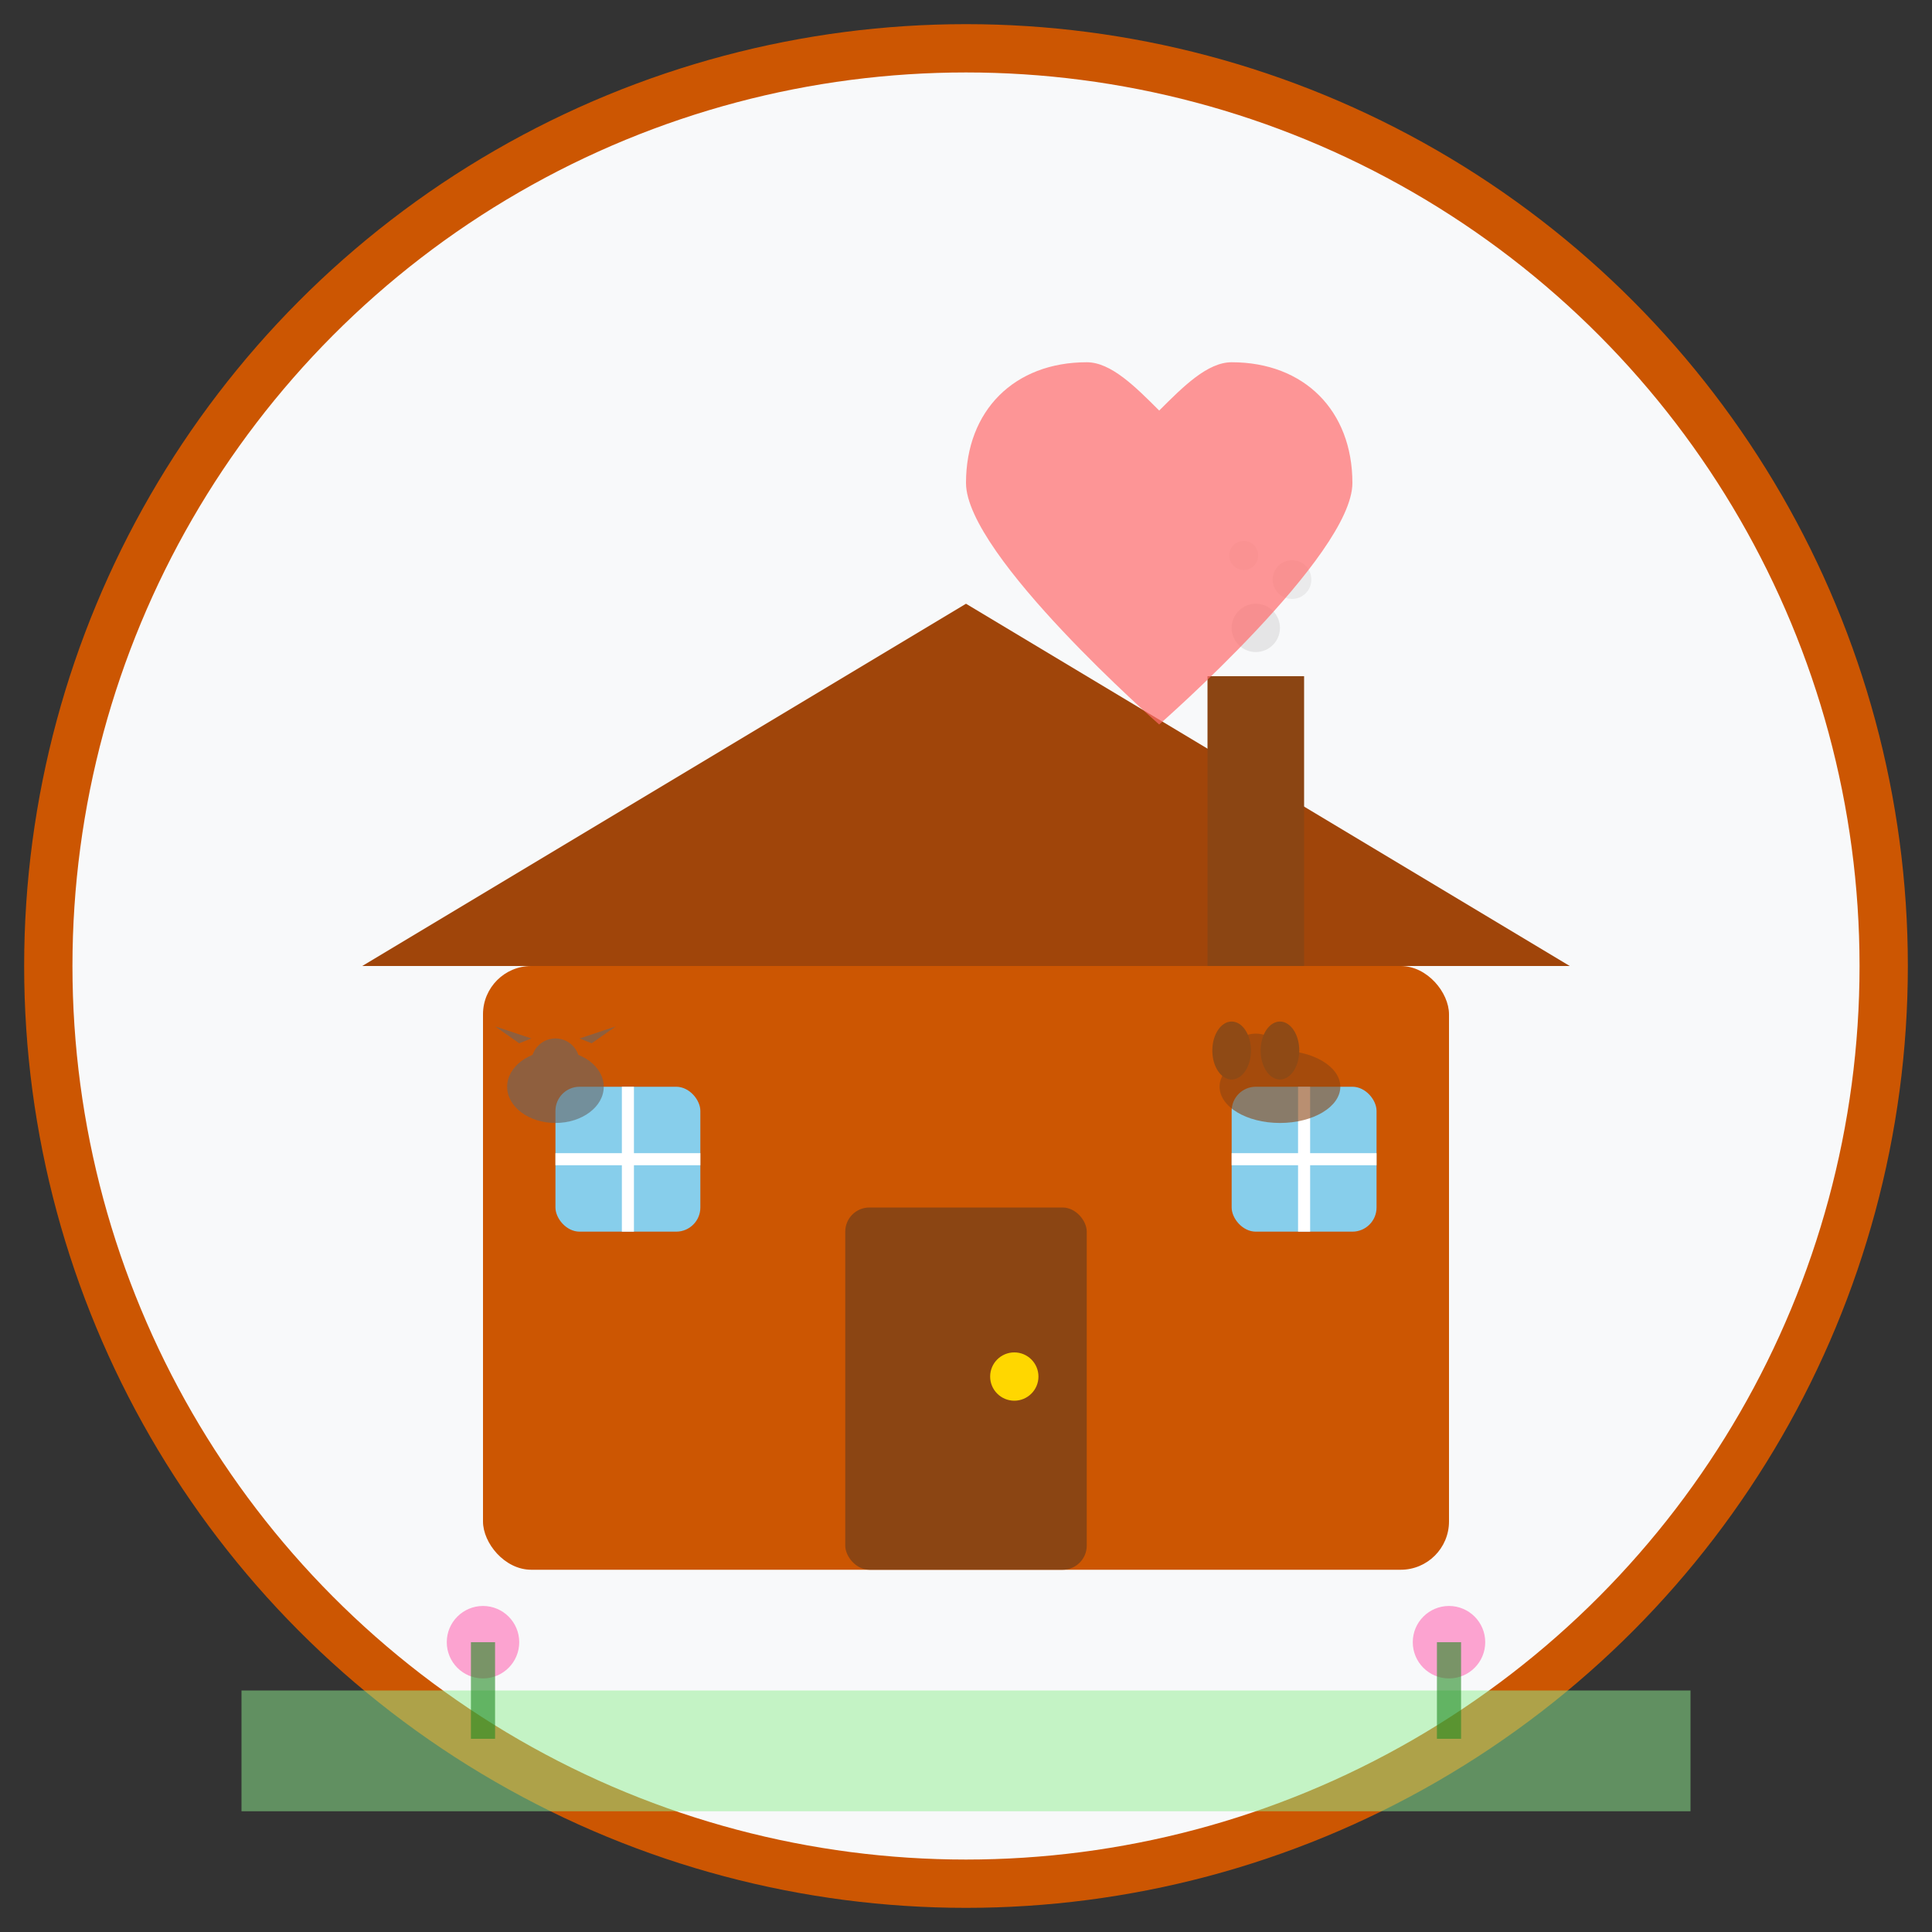 <svg width="80" height="80" viewBox="0 0 80 80" fill="none" xmlns="http://www.w3.org/2000/svg">
  <rect x="0" y="0" width="80" height="80" fill="#333333" stroke="none"/>
  <!-- Background circle -->
  <circle cx="40" cy="40" r="38" fill="#f8f9fa" stroke="#cc5602" stroke-width="2"/>
  
  <!-- Pet house/boarding facility -->
  <g transform="translate(15, 20)">
    <!-- House base -->
    <rect x="5" y="20" width="40" height="25" rx="2" fill="#cc5602"/>
    
    <!-- House roof -->
    <path d="M0 20 L25 5 L50 20 Z" fill="#a0450a"/>
    
    <!-- House door -->
    <rect x="20" y="30" width="10" height="15" rx="1" fill="#8B4513"/>
    <circle cx="27" cy="37" r="1" fill="#FFD700"/>
    
    <!-- Windows -->
    <rect x="8" y="25" width="6" height="6" rx="1" fill="#87CEEB"/>
    <rect x="36" y="25" width="6" height="6" rx="1" fill="#87CEEB"/>
    
    <!-- Window frames -->
    <line x1="11" y1="25" x2="11" y2="31" stroke="white" stroke-width="0.5"/>
    <line x1="8" y1="28" x2="14" y2="28" stroke="white" stroke-width="0.5"/>
    <line x1="39" y1="25" x2="39" y2="31" stroke="white" stroke-width="0.5"/>
    <line x1="36" y1="28" x2="42" y2="28" stroke="white" stroke-width="0.5"/>
    
    <!-- Chimney -->
    <rect x="35" y="8" width="4" height="12" fill="#8B4513"/>
    
    <!-- Smoke -->
    <circle cx="37" cy="6" r="1" fill="#ddd" opacity="0.7"/>
    <circle cx="38.5" cy="4" r="0.8" fill="#ddd" opacity="0.5"/>
    <circle cx="36.5" cy="3" r="0.6" fill="#ddd" opacity="0.4"/>
  </g>
  
  <!-- Pet silhouettes in windows -->
  <g transform="translate(23, 45)" opacity="0.6">
    <!-- Cat in left window -->
    <ellipse cx="0" cy="0" rx="2" ry="1.5" fill="#666"/>
    <circle cx="0" cy="-1" r="1" fill="#666"/>
    <path d="M-1.5 -1.8 L-2.5 -2.5 L-1 -2 Z" fill="#666"/>
    <path d="M1.5 -1.8 L2.5 -2.5 L1 -2 Z" fill="#666"/>
  </g>
  
  <g transform="translate(53, 45)" opacity="0.6">
    <!-- Dog in right window -->
    <ellipse cx="0" cy="0" rx="2.5" ry="1.5" fill="#8B4513"/>
    <circle cx="-1" cy="-1" r="1.2" fill="#8B4513"/>
    <ellipse cx="-2" cy="-1.5" rx="0.8" ry="1.2" fill="#654321"/>
    <ellipse cx="0" cy="-1.5" rx="0.8" ry="1.2" fill="#654321"/>
  </g>
  
  <!-- Heart above house (love and care) -->
  <g transform="translate(40, 15)">
    <path d="M0 5 C0 2 2 0 5 0 C6 0 7 1 8 2 C9 1 10 0 11 0 C14 0 16 2 16 5 C16 8 8 15 8 15 S0 8 0 5 Z" fill="#ff6b6b" opacity="0.7"/>
  </g>
  
  <!-- Ground/grass -->
  <rect x="10" y="70" width="60" height="5" fill="#90EE90" opacity="0.5"/>
  
  <!-- Small flowers -->
  <circle cx="20" cy="68" r="1.5" fill="#ff69b4" opacity="0.6"/>
  <circle cx="60" cy="68" r="1.5" fill="#ff69b4" opacity="0.6"/>
  <rect x="19.5" y="68" width="1" height="4" fill="#228B22" opacity="0.6"/>
  <rect x="59.5" y="68" width="1" height="4" fill="#228B22" opacity="0.6"/>
</svg>
